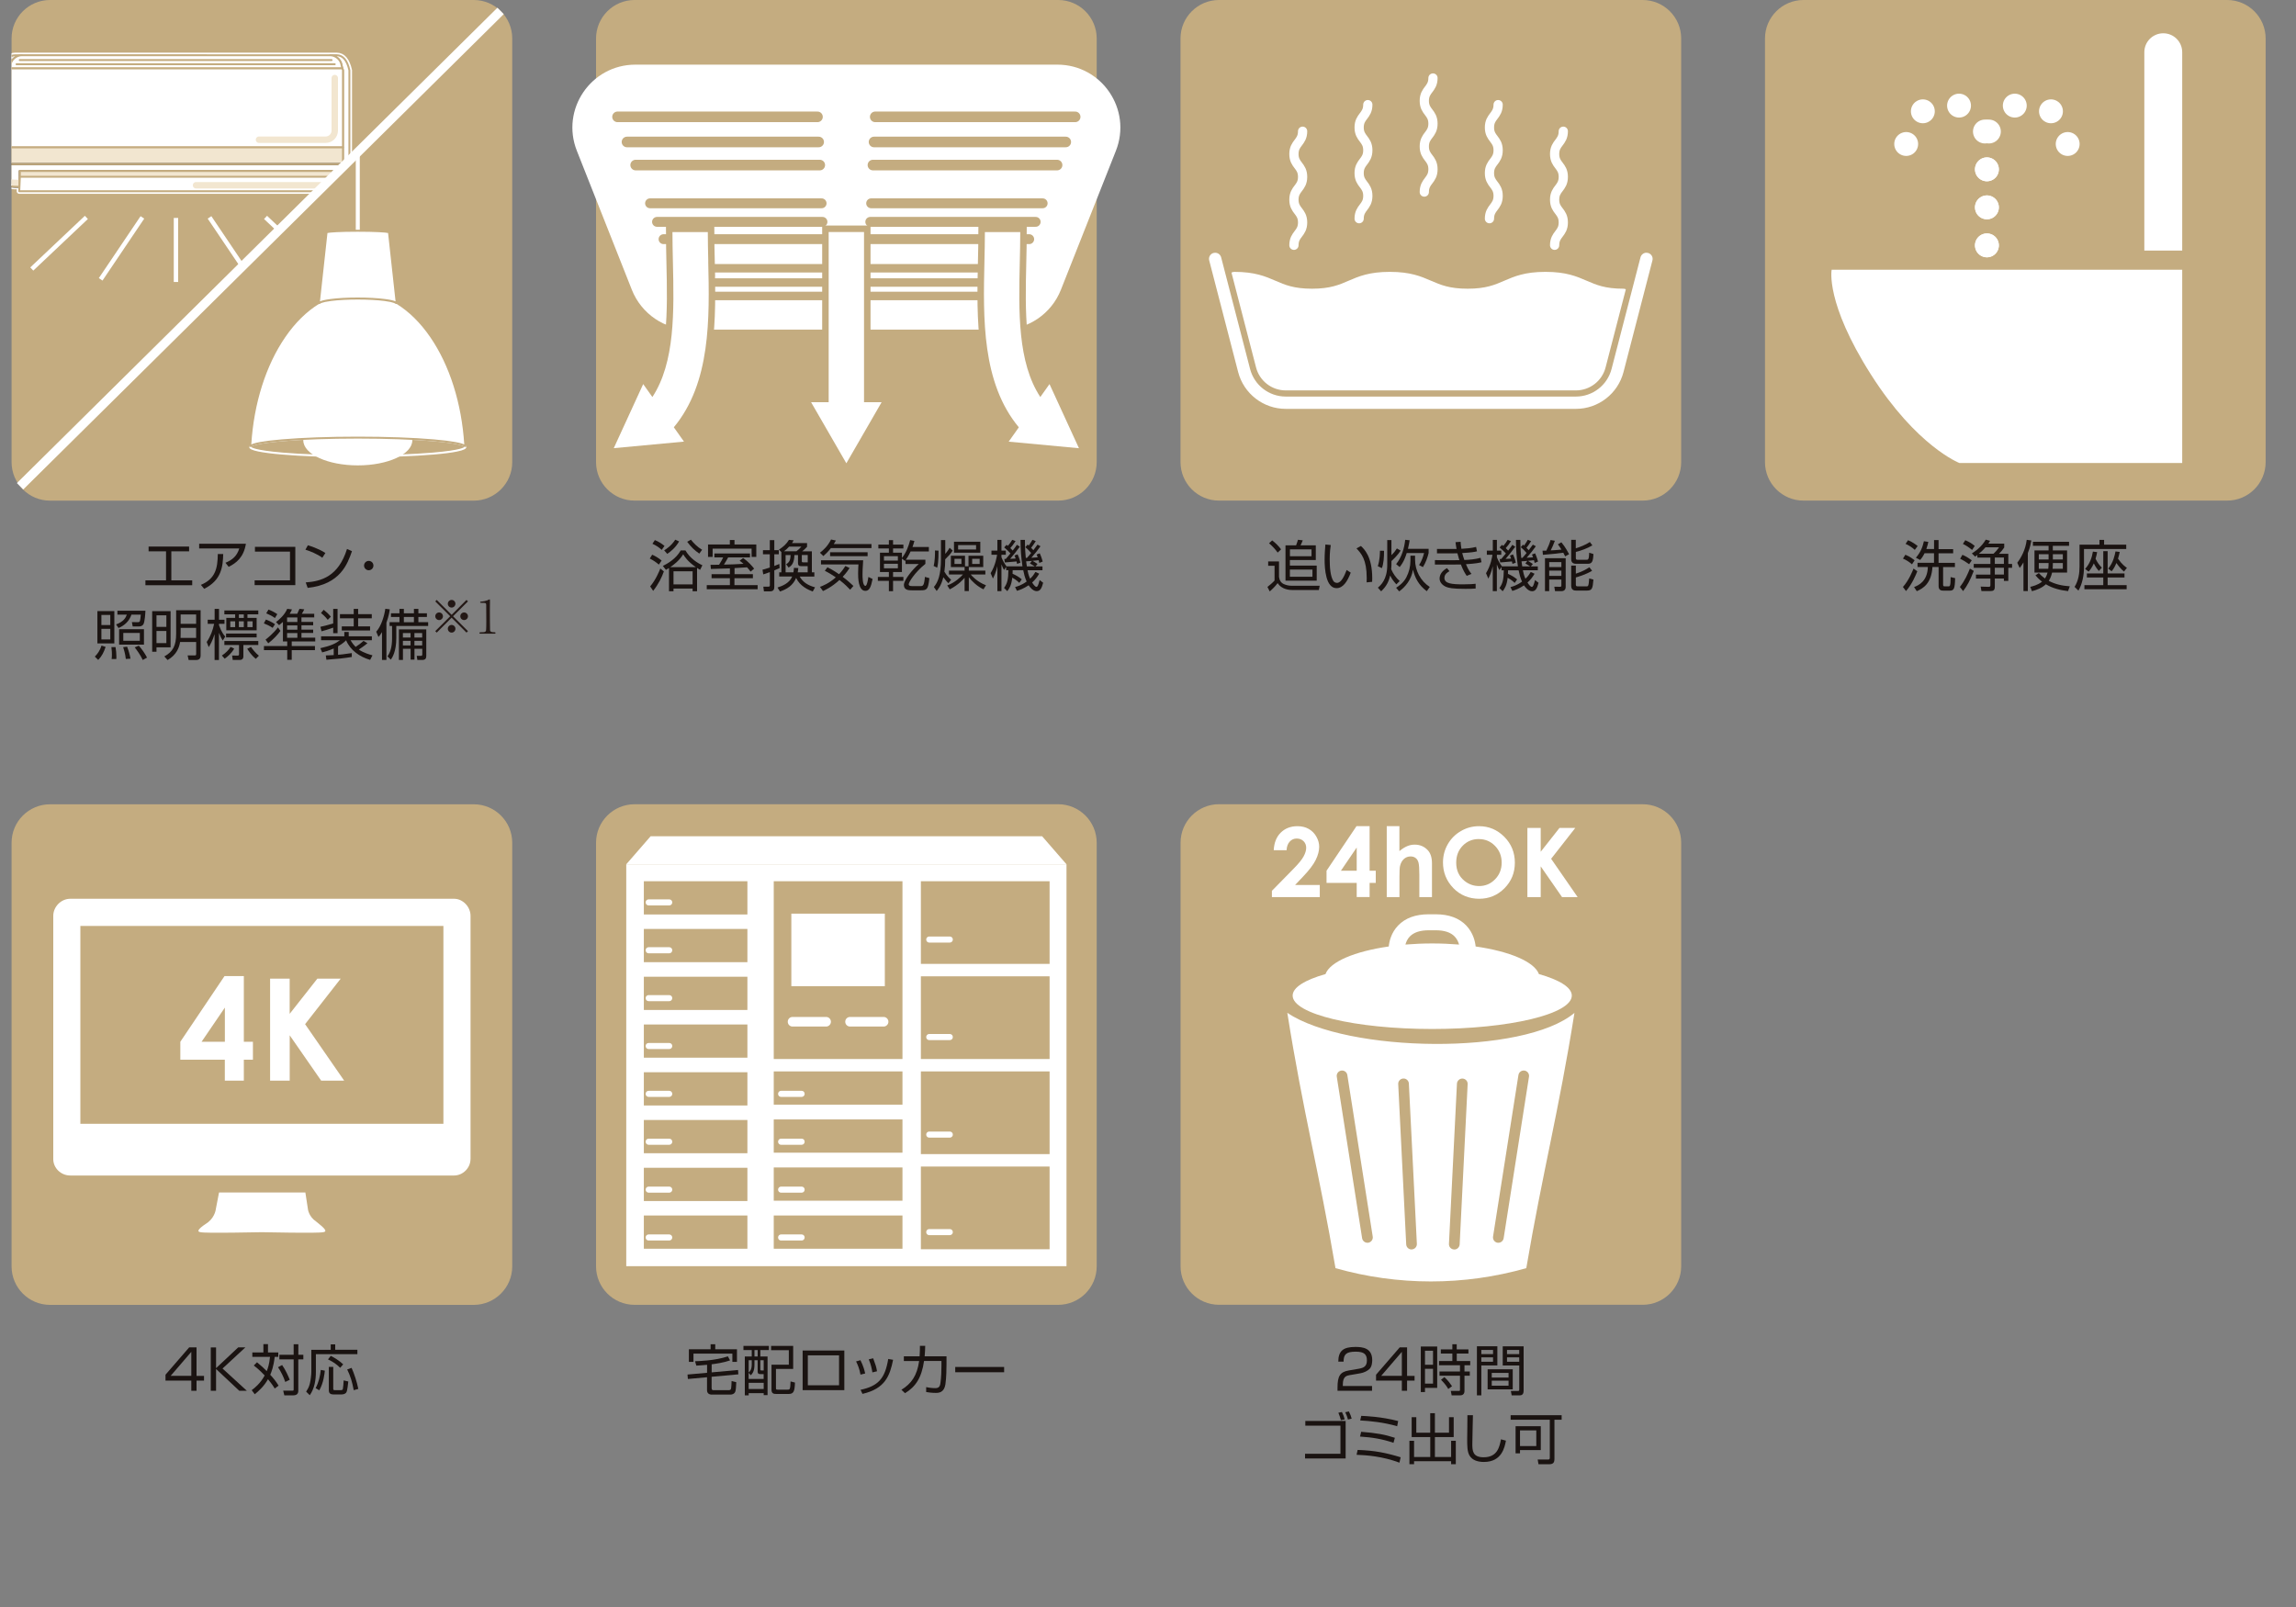 <?xml version="1.0" encoding="UTF-8"?><svg xmlns="http://www.w3.org/2000/svg" xmlns:xlink="http://www.w3.org/1999/xlink" width="500" height="350" viewBox="0 0 500 350"><rect x="0" y="0" width="500" height="350" fill="#808080" stroke="none"/><defs><clipPath id="clippath"><path d="M109.01,2.38C107.5,.91,105.43,0,103.16,0H10.9C6.27,0,2.51,3.76,2.51,8.39V100.65c0,1.99,.69,3.82,1.85,5.26L109.01,2.38Z" style="fill:none;"/></clipPath></defs><g id="_レイアウト"><g><path d="M41.18,119.04v1.04h-3.87v6.32h4.55v1.06h-10.19v-1.06h4.49v-6.32h-3.8v-1.04h8.84Z" style="fill:#1a1311;"/><path d="M53.55,118.43c-.48,2.97-2.09,4.19-3.75,5.03l-.7-.89c1.44-.6,2.48-1.4,3.01-3.12h-8.74v-1.02h10.18Zm-9.8,8.95c3.12-1.3,3.65-3.56,3.68-6.71h1.18c-.07,2.67-.35,5.71-4.15,7.57l-.71-.86Z" style="fill:#1a1311;"/><path d="M64.31,119.09v8.35h-8.86v-1.04h7.7v-6.26h-7.63v-1.04h8.79Z" style="fill:#1a1311;"/><path d="M70.19,121.48c-.98-.77-2.81-1.51-3.68-1.76l.54-.96c.2,.06,2.17,.62,3.81,1.68l-.67,1.04Zm-3.62,5.37c3.38-.24,7.12-1.27,9-7.29l1.08,.48c-.96,2.76-2.52,7.24-9.65,8l-.42-1.19Z" style="fill:#1a1311;"/><path d="M81.32,123.18c0,.58-.47,1.02-1.02,1.02s-1.02-.46-1.02-1.02,.46-1.02,1.02-1.02,1.02,.44,1.02,1.02Z" style="fill:#1a1311;"/><path d="M20.65,143.01c.59-.61,1.12-1.31,1.46-2.4l.89,.28c-.4,1.2-.85,2.06-1.61,2.84l-.74-.72Zm4.25-9.92v7.05h-3.69v-7.05h3.69Zm-.88,.84h-1.94v2.21h1.94v-2.21Zm0,3.03h-1.94v2.31h1.94v-2.31Zm.29,6.57c.04-.29,.06-.49,.06-.96,0-.22,0-.82-.11-1.64h.9c.11,.65,.19,1.44,.19,2.1,0,.22-.01,.36-.02,.5h-1.02Zm1.28-10.52h6.08c-.02,.54-.13,2.47-.46,2.99-.22,.32-.59,.44-.94,.44h-1.37l-.18-.95,1.32,.02c.28,0,.4-.14,.43-.26,.08-.26,.14-.74,.19-1.38h-2.04c-.42,1.32-1.43,2.34-2.81,2.91l-.53-.78c1.64-.61,2.1-1.44,2.34-2.14h-2.05v-.86Zm5.76,7.39h-5.41v-3.36h5.41v3.36Zm-3.95,3.13c-.12-1.19-.47-2.23-.58-2.58l.86-.1c.35,.88,.61,1.83,.74,2.61l-1.03,.06Zm3.05-5.68h-3.6v1.71h3.6v-1.71Zm.64,5.89c-.49-1.08-1.39-2.29-1.75-2.74l.89-.38c.6,.66,1.38,1.77,1.79,2.6l-.92,.52Z" style="fill:#1a1311;"/><path d="M37.15,140.99h-3.07v.96h-.94v-8.84h4.01v7.88Zm-.92-6.97h-2.15v2.51h2.15v-2.51Zm0,3.41h-2.15v2.64h2.15v-2.64Zm2.99,2.41c-.2,1.15-.72,2.76-2.72,3.91l-.71-.78c1.86-1.03,2.57-2.33,2.57-4.94v-5.12h5.33v9.83c0,.67-.3,1.01-1.04,1.01h-1.57l-.22-1h1.5c.24,.01,.36-.01,.36-.34v-2.58h-3.49Zm3.49-3.09h-3.37v1.3c0,.12,0,.49-.02,.89h3.39v-2.18Zm0-2.93h-3.37v2.04h3.37v-2.04Z" style="fill:#1a1311;"/><path d="M48.51,139.51c-.28-.43-.5-.84-.83-1.69v5.92h-.95v-5.64c-.49,1.57-.95,2.32-1.28,2.84l-.44-1.12c.82-1.18,1.33-2.53,1.62-3.95h-1.4v-.9h1.51v-2.36h.95v2.36h1.2v.9h-1.2v.3c.55,1.55,1.1,2.18,1.36,2.47l-.53,.85Zm-.18,3.26c.85-.56,1.56-1.31,1.88-1.88l.79,.37c-.55,.98-1.4,1.74-2.07,2.2l-.6-.68Zm7.92-9.81v.84h-2.36v.78h2v2.7h-6.61v-2.7h1.93v-.78h-2.35v-.84h7.39Zm0,6.66v.86h-3.25v2.43c0,.22,0,.83-.83,.83h-1.49l-.13-.97,1.19,.02c.31,.01,.31-.2,.31-.3v-2.01h-3.19v-.86h7.39Zm-.36-1.63v.83h-6.66v-.83h6.66Zm-4.68-2.67h-1.06v1.26h1.06v-1.26Zm1.88-1.51h-1.07v.78h1.07v-.78Zm0,1.51h-1.07v1.26h1.07v-1.26Zm1.57,5.58c.31,.47,.97,1.32,1.72,1.91l-.67,.68c-1.02-.8-1.68-1.88-1.87-2.19l.83-.4Zm.35-5.58h-1.13v1.26h1.13v-1.26Z" style="fill:#1a1311;"/><path d="M59.38,136.75c-.68-.46-1.35-.76-1.92-.98l.44-.83c.53,.19,1.24,.49,1.99,1.01l-.52,.8Zm5.35-3.07c.14-.26,.38-.79,.49-1.08l1.04,.11c-.16,.35-.34,.68-.53,.97h2.7v.79h-2.78v.98h2.55v.74h-2.55v.94h2.55v.73h-2.55v1.02h3v.82h-5.12v1.01h5.06v.89h-5.06v2.11h-.98v-2.11h-5.07v-.89h5.07v-1.01h-.94v-4.25c-.34,.31-.58,.5-.83,.71l-.67-.68c.66-.5,1.86-1.51,2.44-2.88l1.03,.13c-.11,.25-.18,.46-.5,.95h1.66Zm-3.66,3.72c-.49,.72-1.59,1.91-2.65,2.71l-.59-.8c.49-.38,1.71-1.37,2.7-2.67l.54,.77Zm-1.19-2.79c-.62-.44-1.07-.68-1.9-1.03l.49-.82c.76,.29,1.3,.58,1.92,1l-.52,.85Zm4.88-.13h-2.24v.98h2.24v-.98Zm0,1.73h-2.24v.94h2.24v-.94Zm0,1.67h-2.24v1.02h2.24v-1.02Z" style="fill:#1a1311;"/><path d="M80.6,143.72c-2.28-.67-4.32-2.09-5.23-4.27-.2,.22-.71,.71-1.75,1.31v1.85c.19-.01,1.34-.11,2.99-.37v.85c-1.99,.31-3.06,.42-5.53,.6l-.13-.94c.54-.01,.95-.02,1.72-.07v-1.44c-1.13,.49-1.97,.72-2.51,.85l-.4-.92c2.29-.52,3.26-.97,4.27-1.73h-4.11v-.85h5.06v-.95h.96v.95h5.04v.85h-4.64c.43,.74,.82,1.16,1.1,1.45,.68-.43,1.13-.79,1.73-1.3l.85,.5c-.54,.48-1.63,1.21-1.88,1.38,1.09,.76,2.53,1.14,2.97,1.26l-.5,.98Zm-8.04-11.11h.95v5.3h-.95v-1.21c-.85,.32-2.05,.67-2.54,.8l-.25-.98c.85-.17,2.29-.58,2.79-.74v-3.17Zm-1.18,2.39c-.61-.79-1.21-1.27-1.48-1.49l.59-.7c.67,.53,1.01,.85,1.56,1.5l-.67,.68Zm6.61-2.39v1.15h2.97v.9h-2.97v1.77h2.6v.89h-6.16v-.89h2.6v-1.77h-3v-.9h3v-1.15h.96Z" style="fill:#1a1311;"/><path d="M84.15,143.74h-.96v-6.06c-.37,.61-.53,.78-.77,1.05l-.49-1.15c1.09-1.21,1.75-3.38,1.98-4.99l.97,.12c-.06,.47-.18,1.39-.73,2.91v8.11Zm3.8-11.12v.95h2.19v-.95h.97v.95h1.86v.8h-1.86v1.14h2.13v.82h-6.94v2.61c0,2.97-.86,4.26-1.19,4.73l-.73-.72c.6-.85,1-1.99,1-3.93v-2.69h-.54v-.82h2.15v-1.14h-1.85v-.8h1.85v-.95h.96Zm4.88,10.27c0,.54-.22,.85-.91,.85h-1.03l-.14-.9h.85c.18,.01,.36,.02,.36-.32v-1.21h-1.7v2.36h-.84v-2.36h-1.67v2.43h-.88v-6.66h5.96v5.8Zm-3.42-5.01h-1.67v.97h1.67v-.97Zm0,1.69h-1.67v1.01h1.67v-1.01Zm.73-5.19h-2.19v1.14h2.19v-1.14Zm1.8,3.5h-1.69v.97h1.69v-.97Zm0,1.69h-1.69v1.01h1.69v-1.01Z" style="fill:#1a1311;"/></g><g><path d="M287.39,127.56l-.18,.94h-5.86c-.66,0-1.3-.13-1.88-.41-.73-.35-1.03-.8-1.24-1.09-.47,.65-1.18,1.35-1.72,1.81l-.5-.98c.4-.3,1.16-.94,1.55-1.39v-3.21h-1.39v-.95h2.36v3.37c.1,.72,.4,1.26,1.02,1.55,.4,.18,1.01,.37,1.63,.37h6.21Zm-9.15-7.21c-.64-.86-1.07-1.32-1.88-2.03l.68-.62c.73,.54,1.52,1.35,1.94,1.95l-.74,.7Zm4.01-1.57c.13-.3,.29-.85,.41-1.22l1.04,.12c-.11,.28-.37,.92-.48,1.1h3.32v3.2h-5.64v1.21h5.84v3.27h-6.8v-7.69h2.3Zm3.36,.88h-4.7v1.49h4.7v-1.49Zm.2,4.39h-4.91v1.57h4.91v-1.57Z" style="fill:#1a1311;"/><path d="M289.8,118.71c-.08,.58-.23,1.57-.23,3.03,0,1.82,.14,3.75,.79,4.79,.12,.2,.42,.42,.8,.42,.9,0,1.57-1.42,2.1-2.81l.89,.58c-.73,1.96-1.7,3.38-3.09,3.38-2.35,0-2.6-4.22-2.6-6.21,0-1.24,.1-2.48,.17-3.3l1.18,.12Zm7.81,8.13c.01-.28,.02-.55,.02-.94,0-4.07-1.18-5.33-2.23-6.46l.96-.53c.71,.66,2.47,2.29,2.47,7.04,0,.32-.01,.54-.02,.77l-1.2,.12Z" style="fill:#1a1311;"/><path d="M300.04,123.31c.47-1.31,.47-3.11,.47-3.37l.89,.02c.01,1.37-.08,2.79-.47,3.78l-.89-.43Zm.01,4.69c.61-.52,2.05-1.76,2.05-4.91v-5.46h.91v3.27c.64-.62,.74-.78,1.19-1.45l.82,.47c-.58,.92-1.5,1.82-2,2.27,.01,.65,0,1.13-.06,1.78,.42,.98,1.04,1.87,1.85,2.58l-.73,.72c-.6-.67-.96-1.14-1.34-1.92-.29,1.14-.67,2.21-1.97,3.44l-.71-.79Zm3.98,.02c.48-.31,1.62-1.07,2.24-2.3,.59-1.15,.88-2.34,.88-3.62v-1.07h1.01v.85c0,2.4,1.19,4.65,3.2,5.96l-.65,.92c-1.8-1.34-2.55-2.89-3.01-4.68-.32,2.22-1.77,3.84-3,4.72l-.67-.79Zm.01-5.16c1.19-1.45,1.79-3.5,1.97-5.29l.97,.1c-.07,.43-.17,1.01-.37,1.86h4.5v.92c-.2,.88-.66,2.17-1.24,3.06l-.84-.44c.52-.76,.92-1.9,1.09-2.62h-3.78c-.2,.65-.62,1.96-1.54,3.05l-.77-.64Z" style="fill:#1a1311;"/><path d="M318.08,118.02c.02,.4,.05,.79,.17,1.51,1.13-.07,2.07-.13,3.2-.41l.19,.96c-.7,.16-1.18,.25-3.21,.37,.07,.29,.24,.91,.46,1.51,1.19-.04,2.39-.16,3.54-.47l.2,.96c-.42,.11-1.18,.3-3.39,.43,.55,1.33,.97,1.82,1.21,2.11l-1.04,.43c-.29-.42-.73-1.07-1.28-2.48-.58,.02-1.27,.02-1.86,.02h-3.79v-.97l3.83,.02c.86,0,.89,0,1.5-.01-.01-.04-.19-.58-.43-1.5-.19,0-1.03,.02-1.2,.02h-3.25v-.96h3.2c.3,.01,.49,.01,1.06,0-.13-.68-.17-1.06-.22-1.48l1.13-.08Zm-2.43,6.39c-.34,.18-1.1,.61-1.1,1.44,0,1.26,1.56,1.42,4.13,1.42,1.51,0,2.17-.07,2.67-.13v1.04c-.59,.05-1.08,.07-2.24,.07-2.91,0-3.6-.22-4.1-.4-.79-.29-1.51-.98-1.51-1.83,0-.97,.65-1.76,1.61-2.28l.55,.67Z" style="fill:#1a1311;"/><path d="M331.67,118.62c.14,.12,.18,.16,.24,.2,.52-.74,.66-1.01,.79-1.25l.73,.29c-.35,.6-.83,1.22-1.01,1.45,.13,.13,.36,.36,.49,.52,.68-.89,.74-.97,.9-1.21l.65,.35c-.59,.83-1.1,1.49-2,2.51,.95-.06,1.01-.06,1.39-.1-.08-.26-.14-.41-.23-.61l.68-.26c.36,.77,.58,1.58,.64,1.79l-.74,.31c-.06-.31-.1-.43-.14-.6-.26,.04-1.25,.13-1.34,.14,.07,.04,.71,.4,1.09,.68l-.43,.53h1.51v.84h-3.25c.19,1.07,.44,1.58,.55,1.85,.67-.62,.88-1.02,1.16-1.47l.83,.38c-.38,.64-.82,1.28-1.54,1.92,.41,.66,.76,.95,.94,.95,.24,0,.41-.32,.7-1.49l.77,.59c-.32,1.24-.65,1.84-1.42,1.84-.85,0-1.55-.98-1.74-1.28-1.15,.77-2.05,1.06-2.55,1.21l-.41-.83c.49-.13,1.37-.36,2.52-1.19-.4-.91-.58-1.67-.74-2.47h-2.3c0,.28-.01,.32-.02,.77,.85,.37,1.39,.72,2,1.21l-.53,.77c-.65-.65-1.4-1.05-1.54-1.13-.17,1.62-.62,2.34-1.08,2.94l-.71-.7c.73-1,.92-1.87,.95-3.86h-.49v-.72l-.46,.67c-.17-.3-.36-.65-.56-1.24v5.83h-.89v-5.45c-.29,1.39-.77,2.31-.97,2.72l-.5-1.18c1.04-1.66,1.34-3.6,1.4-4.01h-1.22v-.91h1.3v-2.33h.89v2.33h.95v.91h-.95v.54c.38,.97,.77,1.52,1.1,1.97h-.01s3.49,.01,3.49,.01c-.31-1.96-.42-3.78-.43-5.76h.96c-.01,1.85,.14,3.48,.19,3.92h.25c.3-.31,.73-.85,.91-1.07-.14-.18-.61-.72-1.26-1.26l.5-.58Zm-2.19,2.11c.41,.88,.55,1.5,.62,1.82l-.73,.26c-.05-.24-.07-.35-.12-.53-.42,.05-2.45,.2-2.55,.22l-.11-.75c.2,0,.26,0,.34-.01,.16-.17,.43-.48,1.01-1.2-.16-.17-.7-.75-1.37-1.31l.52-.56c.14,.11,.18,.13,.29,.22,.48-.56,.65-.83,.94-1.31l.73,.28c-.46,.72-.78,1.12-1.14,1.51,.19,.19,.37,.37,.52,.55,.6-.76,.73-.98,.91-1.26l.64,.41c-.6,.84-1.63,2.12-2.11,2.65,.42-.01,.72-.02,1.2-.06-.11-.35-.17-.48-.25-.66l.68-.26Zm3.12,1.43c-.44,.04-.82,.06-1.26,.1,.04,.3,.11,.78,.16,1.1h1.72c-.14-.1-.64-.42-1.04-.64l.43-.56Z" style="fill:#1a1311;"/><path d="M338.61,117.77c-.38,1-.55,1.37-.91,2.1,.38-.01,1.5-.08,2.33-.17-.37-.62-.55-.86-.77-1.15l.76-.44c.88,1.03,1.52,2.29,1.68,2.59l-.85,.48c-.13-.29-.23-.49-.41-.8-.89,.14-3.17,.37-4.44,.46l-.08-.9c.12,0,.7-.01,.82-.01,.38-.79,.72-1.56,.92-2.32l.96,.17Zm2.35,3.8v6.26c0,.79-.6,.92-.9,.92h-1.42l-.16-.97,1.26,.02c.22,0,.28-.1,.28-.25v-1.33h-2.65v2.53h-.92v-7.18h4.51Zm-.94,.86h-2.65v1.08h2.65v-1.08Zm0,1.85h-2.65v1.15h2.65v-1.15Zm3.15-4.86c.8-.24,2.18-.77,3.05-1.37l.55,.73c-1.09,.66-2.49,1.16-3.6,1.43v1.35c0,.25,.11,.36,.37,.36h1.94c.36,0,.56-.01,.6-1.54l.92,.29c-.07,1.57-.28,2.12-1.21,2.12h-2.57c-.2,0-1.06,0-1.06-.96v-4.25h1v1.82Zm0,3.77v1.75c1.28-.41,2.06-.82,2.95-1.39l.59,.76c-1.36,.85-3.31,1.39-3.54,1.45v1.52c0,.32,.08,.43,.43,.43h1.88c.38,0,.49-.05,.6-1.73l.92,.25c-.16,1.88-.25,2.39-1.39,2.39h-2.39c-.26,0-1.06,0-1.06-1.02v-4.41h1Z" style="fill:#1a1311;"/></g><g><path d="M111.55,100.65c0,4.63-3.76,8.39-8.39,8.39H10.9c-4.63,0-8.38-3.75-8.38-8.39V8.39C2.51,3.76,6.27,0,10.9,0H103.16c4.63,0,8.39,3.75,8.39,8.38V100.65Z" style="fill:#c4ac80;"/><g><rect x="77.48" y="33.21" width=".87" height="17.05" style="fill:#fff;"/><path d="M77.91,95.3c-12.94,0-23.44,.91-23.44,2.04s10.5,2.04,23.44,2.04,23.45-.91,23.45-2.04-10.5-2.04-23.45-2.04" style="fill:#c4ac80;"/><path d="M77.91,99.59c-6.27,0-12.16-.21-16.59-.6-2.16-.18-3.86-.41-5.05-.65-1.41-.29-2.01-.59-2.01-1.01s.6-.71,2.01-1.01c1.19-.24,2.89-.46,5.05-.65,4.43-.38,10.33-.59,16.59-.59s12.16,.21,16.59,.59c2.16,.19,3.87,.41,5.05,.65,1.42,.29,2.02,.59,2.02,1.01s-.6,.72-2.02,1.01c-1.18,.25-2.89,.47-5.05,.65-4.43,.39-10.32,.6-16.59,.6m-23.22-2.26c.06,.09,.67,.72,6.92,1.25,4.39,.37,10.18,.57,16.3,.57s11.91-.2,16.3-.57c6.25-.53,6.87-1.16,6.92-1.25-.06-.08-.67-.71-6.92-1.24-4.39-.37-10.18-.57-16.3-.57s-11.91,.2-16.3,.57c-6.26,.53-6.87,1.16-6.92,1.24" style="fill:#fff;"/><path d="M89.79,95.91c0,3.01-5.32,5.45-11.87,5.45s-11.87-2.44-11.87-5.45,5.32-5.45,11.87-5.45,11.87,2.44,11.87,5.45" style="fill:#fff;"/><path d="M77.91,95.3c12.95,0,23.45,.91,23.45,2.04-.51-9.49-3.29-17.95-7.49-24.05-4.19-6.1-9.8-9.82-15.96-9.82s-11.77,3.72-15.96,9.82c-4.19,6.1-6.97,14.57-7.48,24.05,0-1.12,10.5-2.04,23.44-2.04" style="fill:#fff;"/><path d="M101.14,97.35h0c-.03-.06-.48-.71-6.93-1.26-4.39-.37-10.18-.57-16.3-.57s-11.91,.2-16.3,.57c-6.44,.54-6.9,1.2-6.93,1.25h0s-.44,0-.44,0c0,0,0-.02,0-.04,.5-9.24,3.17-17.82,7.52-24.14,4.4-6.4,10.13-9.92,16.14-9.92s11.74,3.52,16.14,9.92c4.35,6.32,7.02,14.9,7.52,24.14v.04h-.43Zm-23.23-2.25c6.23,0,12.09,.21,16.52,.59,4.29,.37,5.99,.79,6.67,1.12-.56-8.96-3.19-17.25-7.41-23.39-4.32-6.28-9.92-9.73-15.78-9.73s-11.47,3.46-15.78,9.73c-4.22,6.13-6.85,14.42-7.41,23.39,.68-.34,2.38-.76,6.67-1.12,4.42-.38,10.29-.59,16.52-.59" style="fill:#c4ac80;"/><path d="M84.72,50.62c0-.2-3.05-.36-6.81-.36s-6.81,.16-6.81,.36l-1.7,15.57c0-.64,3.81-1.17,8.51-1.17s8.51,.53,8.51,1.17l-1.7-15.57Z" style="fill:#fff;"/><path d="M86.2,66.21h0c-.03-.05-.33-.38-2.49-.66-1.57-.2-3.63-.31-5.8-.31s-4.22,.11-5.8,.31c-2.16,.28-2.46,.61-2.49,.65h0s-.43-.01-.43-.01c0-.02,0-.05,0-.07l1.7-15.51c.01-.23,.3-.29,.73-.34,.35-.04,.85-.08,1.48-.12,1.29-.07,3-.11,4.82-.11s3.54,.04,4.83,.11c.63,.03,1.13,.07,1.47,.12,.43,.05,.72,.1,.73,.34l1.7,15.51s0,.05,0,.07l-.44,.02Zm-8.29-1.41c2.24,0,4.35,.12,5.96,.33,1.22,.16,1.9,.34,2.27,.51l-1.63-14.89c-.47-.12-2.72-.28-6.6-.28s-6.14,.16-6.6,.28l-1.63,14.89c.38-.17,1.05-.35,2.27-.51,1.6-.22,3.72-.33,5.96-.33" style="fill:#c4ac80;"/></g><g style="clip-path:url(#clippath);"><g><path d="M73.32,12.02H3.33c-1.34,0-2.28,1.09-2.77,3.27v20.47l.18,2.97c.38,1.81,1.56,1.94,2.8,1.94h.7l-.04,.98H72.59l-.08-.98h.6c1.24,0,2.43-.13,2.8-1.94l.19-2.97V15.3c-.49-2.18-1.43-3.27-2.77-3.27Z" style="fill:none; stroke:#fff; stroke-linecap:round; stroke-linejoin:round; stroke-width:1.12px;"/><path d="M76.09,15.3c-.49-2.18-1.43-3.27-2.77-3.27h-1.4c1.09,0,2.18,.87,2.41,1.93l.21,.94,.03,.12c.07,.07,.12,.17,.12,.28v20.47h1.4V15.3Z" style="fill:#fff;"/><path d="M76.09,15.3c-.49-2.18-1.43-3.27-2.77-3.27h-1.4c1.09,0,2.18,.87,2.41,1.93l.21,.94,.03,.12c.07,.07,.12,.17,.12,.28v20.47h1.4V15.3Z" style="fill:none; stroke:#c4ac80; stroke-linecap:round; stroke-linejoin:round; stroke-width:.42px;"/><path d="M.56,15.3v20.47H1.96V15.3c0-.11,.04-.21,.12-.28l.03-.12,.21-.94c.24-1.06,1.32-1.93,2.41-1.93h-1.4c-1.34,0-2.28,1.09-2.77,3.27" style="fill:#f0f0f0;"/><path d="M.56,15.3v20.47H1.96V15.3c0-.11,.04-.21,.12-.28l.03-.12,.21-.94c.24-1.06,1.32-1.93,2.41-1.93h-1.4c-1.34,0-2.28,1.09-2.77,3.27Z" style="fill:none; stroke:#c4ac80; stroke-linecap:round; stroke-linejoin:round; stroke-width:.42px;"/><path d="M4.33,37.24v3.34c.2,.06,.4,.09,.61,.09H71.7c.2,0,.4-.03,.61-.09v-3.34H4.33Z" style="fill:none; stroke:#1a1311; stroke-linecap:round; stroke-linejoin:round; stroke-width:.42px;"/><path d="M2.31,13.96l-.21,.94H74.54l-.21-.94c-.23-1.06-1.32-1.93-2.41-1.93H4.72c-1.09,0-2.18,.87-2.41,1.93" style="fill:#fff;"/><path d="M2.31,13.96l-.21,.94H74.54l-.21-.94c-.23-1.06-1.32-1.93-2.41-1.93H4.72c-1.09,0-2.18,.87-2.41,1.93Z" style="fill:none; stroke:#c4ac80; stroke-linecap:round; stroke-linejoin:round; stroke-width:.42px;"/><path d="M74.57,15.01l-.03-.11H2.1l-.03,.11c-.07,.07-.11,.17-.11,.28v16.81H74.69V15.3c0-.11-.05-.21-.12-.28" style="fill:#fff;"/><path d="M74.57,15.01l-.03-.11H2.1l-.03,.11c-.07,.07-.11,.17-.11,.28v16.81H74.69V15.3c0-.11-.05-.21-.12-.28Z" style="fill:none; stroke:#c4ac80; stroke-linecap:round; stroke-linejoin:round; stroke-width:.42px;"/><polygon points="1.96 35.76 1.96 35.76 74.69 35.76 74.69 32.1 1.96 32.1 1.96 35.76" style="fill:#f2e6d0;"/><polygon points="1.96 35.76 1.96 35.76 74.69 35.76 74.69 32.1 1.96 32.1 1.96 35.76" style="fill:none; stroke:#c4ac80; stroke-linecap:round; stroke-linejoin:round; stroke-width:.42px;"/><path d="M74.69,35.76H.56l.18,2.97c.38,1.81,1.56,1.94,2.8,1.94h.79v-3.44H72.31v3.44h.79c1.24,0,2.43-.13,2.8-1.94l.19-2.97h-1.4Z" style="fill:#fff;"/><path d="M74.69,35.76H.56l.18,2.97c.38,1.81,1.56,1.94,2.8,1.94h.79v-3.44H72.31v3.44h.79c1.24,0,2.43-.13,2.8-1.94l.19-2.97h-1.4Z" style="fill:none; stroke:#1a1311; stroke-linecap:round; stroke-linejoin:round; stroke-width:.42px;"/><path d="M75.9,37.19c-.37,1.82-1.55,1.94-2.8,1.94h-.79v1.54h.79c1.24,0,2.43-.13,2.8-1.94l.19-2.97h-.1l-.09,1.43Z" style="fill:#cecfcf;"/><path d="M.74,37.19l-.09-1.43h-.1l.18,2.97c.37,1.81,1.56,1.94,2.8,1.94h.79v-1.54h-.79c-1.24,0-2.42-.13-2.8-1.94" style="fill:#f2e6d0;"/><path d="M74.69,35.76H.56l.18,2.97c.38,1.81,1.56,1.94,2.8,1.94h.79v-3.44H72.31v3.44h.79c1.24,0,2.43-.13,2.8-1.94l.19-2.97h-1.4Z" style="fill:none; stroke:#c4ac80; stroke-linecap:round; stroke-linejoin:round; stroke-width:.42px;"/><rect x="4.33" y="37.24" width="67.98" height="3.44" style="fill:#f2e6d0;"/><rect x="4.33" y="37.24" width="67.98" height="3.44" style="fill:none; stroke:#c4ac80; stroke-linecap:round; stroke-linejoin:round; stroke-width:.42px;"/><polygon points="4.33 38.5 4.19 41.65 72.59 41.65 72.31 38.5 4.33 38.5" style="fill:#fff;"/><polygon points="4.33 38.5 4.19 41.65 72.59 41.65 72.31 38.5 4.33 38.5" style="fill:none; stroke:#c4ac80; stroke-linecap:round; stroke-linejoin:round; stroke-width:.42px;"/><line x1="38.32" y1="47.46" x2="38.32" y2="61.41" style="fill:none; stroke:#fff; stroke-width:.96px;"/><line x1="4.3" y1="13.08" x2="72.21" y2="13.08" style="fill:none; stroke:#c4ac80; stroke-linecap:round; stroke-linejoin:round; stroke-width:.42px;"/><line x1="3.6" y1="13.99" x2="72.9" y2="13.99" style="fill:none; stroke:#c4ac80; stroke-linecap:round; stroke-linejoin:round; stroke-width:.42px;"/><path d="M56.4,30.43h14.52c1.09,0,1.98-.89,1.98-1.98v-11.45" style="fill:none; stroke:#f2e6d0; stroke-linecap:round; stroke-linejoin:round; stroke-width:1.4px;"/><line x1="42.69" y1="40.35" x2="70.66" y2="40.35" style="fill:none; stroke:#f2e6d0; stroke-linecap:round; stroke-linejoin:round; stroke-width:1.4px;"/><line x1="18.81" y1="47.35" x2="6.92" y2="58.59" style="fill:none; stroke:#fff; stroke-width:.96px;"/><line x1="31.01" y1="47.35" x2="21.92" y2="60.84" style="fill:none; stroke:#fff; stroke-width:.96px;"/><line x1="45.63" y1="47.35" x2="54.72" y2="60.84" style="fill:none; stroke:#fff; stroke-width:.96px;"/><line x1="57.83" y1="47.35" x2="69.72" y2="58.59" style="fill:none; stroke:#fff; stroke-width:.96px;"/></g></g><line x1="4.37" y1="105.91" x2="109.01" y2="2.38" style="fill:none; stroke:#fff; stroke-miterlimit:10; stroke-width:1.96px;"/></g><g><path d="M95.11,137.78l-.32-.32,3.25-3.24-3.25-3.24,.32-.32,3.24,3.25,3.24-3.25,.32,.32-3.25,3.24,3.25,3.24-.32,.32-3.24-3.25-3.24,3.25Zm1.35-3.56c0,.45-.37,.83-.83,.83s-.84-.37-.84-.83,.38-.83,.84-.83,.83,.38,.83,.83Zm2.72-2.72c0,.44-.36,.83-.83,.83s-.83-.38-.83-.83,.38-.84,.83-.84,.83,.38,.83,.84Zm0,5.44c0,.45-.36,.84-.83,.84s-.83-.38-.83-.84,.38-.83,.83-.83,.83,.38,.83,.83Zm2.73-2.72c0,.45-.37,.83-.84,.83s-.83-.37-.83-.83,.38-.83,.83-.83,.84,.38,.84,.83Z" style="fill:#231815;"/><path d="M104.63,138.02c-.22,0-.23-.13-.23-.16,0-.16,.15-.16,.51-.16,.54,0,.8-.03,.92-.31,.07-.17,.07-1.93,.07-2.28,0-.48-.02-2.81-.02-3.34,0-.47-.14-.47-.98-.47-.24,0-.34,0-.34-.13s.1-.14,.41-.16c.24-.01,.74-.11,1.13-.25,.07-.02,.41-.22,.49-.22,.11,0,.11,.03,.11,.48,0,.27-.02,1.56-.02,1.86,0,.46,.01,4.3,.04,4.41,.07,.29,.21,.41,.95,.41,.09,0,.24,0,.24,.18,0,.14-.16,.14-.25,.14h-3.03Z" style="fill:#231815;"/></g><g><path d="M366.11,100.64c0,4.63-3.76,8.39-8.39,8.39h-92.26c-4.63,0-8.38-3.75-8.38-8.39V8.38c0-4.63,3.76-8.38,8.38-8.38h92.26c4.63,0,8.39,3.75,8.39,8.38V100.64Z" style="fill:#c4ac80;"/><g><g><path d="M354.81,64.18c0-.72-.58-1.3-1.3-1.3-3.97,0-5.91-.84-7.96-1.73-2.2-.95-4.48-1.94-8.99-1.94s-6.78,.99-8.99,1.94c-2.05,.89-3.99,1.73-7.96,1.73s-5.9-.84-7.96-1.73c-2.2-.95-4.48-1.94-8.99-1.94s-6.78,.99-8.99,1.94c-2.05,.89-3.99,1.73-7.95,1.73s-5.9-.84-7.95-1.73c-2.2-.95-4.48-1.94-8.98-1.94-.25,0-.49,.08-.69,.2-.51,.19-.81,.72-.67,1.26l5.05,19.44c.98,3.79,4.4,6.43,8.31,6.43h61.57c3.91,0,7.33-2.64,8.31-6.43l3.99-15.36c.09-.17,.14-.37,.14-.58Z" style="fill:#fff;"/><g><path d="M280,89.73c-5.19,0-9.72-3.51-11.02-8.53l-6.3-24.31c-.28-1.07,.37-2.17,1.44-2.45,.17-.04,.34-.06,.5-.06,.92,0,1.72,.62,1.95,1.51l6.3,24.31c.84,3.25,3.77,5.51,7.12,5.51h63.18c3.35,0,6.28-2.27,7.12-5.51l6.3-24.31c.23-.89,1.03-1.51,1.94-1.51,.17,0,.34,.02,.51,.07,1.07,.28,1.72,1.38,1.44,2.45l-6.3,24.31c-1.3,5.02-5.83,8.53-11.02,8.53h-63.18Z" style="fill:#fff;"/><path d="M358.55,55.05c.11,0,.23,.01,.34,.04,.72,.19,1.15,.92,.96,1.63l-6.3,24.31c-1.22,4.72-5.49,8.02-10.37,8.02h-63.18c-4.88,0-9.14-3.3-10.37-8.02l-6.3-24.31c-.19-.72,.24-1.45,.96-1.63,.11-.03,.23-.04,.34-.04,.6,0,1.14,.4,1.3,1l6.3,24.31c.92,3.54,4.11,6.01,7.77,6.01h63.18c3.66,0,6.85-2.47,7.77-6.01l6.3-24.31c.16-.6,.7-1.01,1.29-1.01m0-1.34h0c-1.22,0-2.28,.83-2.59,2.01l-6.3,24.31c-.76,2.95-3.43,5.01-6.47,5.01h-63.18c-3.05,0-5.71-2.06-6.47-5.01l-6.3-24.31c-.31-1.18-1.37-2.01-2.6-2.01-.23,0-.45,.03-.67,.09-.69,.18-1.28,.62-1.64,1.24-.36,.62-.46,1.34-.28,2.03l6.3,24.31c1.38,5.32,6.18,9.03,11.67,9.03h63.18c5.49,0,10.29-3.71,11.67-9.03l6.3-24.31c.18-.69,.08-1.42-.28-2.03-.36-.62-.95-1.06-1.64-1.24-.22-.06-.45-.09-.68-.09h0Z" style="fill:#c4ac80;"/></g></g><g><path d="M281.78,53.42c0-2.48,1.89-2.48,1.89-4.97s-1.89-2.48-1.89-4.96,1.89-2.48,1.89-4.97-1.89-2.49-1.89-4.97,1.89-2.49,1.89-4.97" style="fill:none; stroke:#fff; stroke-linecap:round; stroke-linejoin:round; stroke-width:2.01px;"/><path d="M295.98,47.63c0-2.48,1.89-2.48,1.89-4.97s-1.89-2.48-1.89-4.96,1.89-2.48,1.89-4.97-1.89-2.49-1.89-4.97,1.89-2.49,1.89-4.97" style="fill:none; stroke:#fff; stroke-linecap:round; stroke-linejoin:round; stroke-width:2.01px;"/><path d="M310.17,41.83c0-2.48,1.89-2.48,1.89-4.97s-1.89-2.48-1.89-4.96,1.89-2.48,1.89-4.97-1.89-2.49-1.89-4.97,1.89-2.49,1.89-4.97" style="fill:none; stroke:#fff; stroke-linecap:round; stroke-linejoin:round; stroke-width:2.01px;"/><path d="M324.36,47.63c0-2.48,1.89-2.48,1.89-4.97s-1.89-2.48-1.89-4.96,1.89-2.48,1.89-4.97-1.89-2.49-1.89-4.97,1.89-2.49,1.89-4.97" style="fill:none; stroke:#fff; stroke-linecap:round; stroke-linejoin:round; stroke-width:2.01px;"/><path d="M338.55,53.42c0-2.48,1.89-2.48,1.89-4.97s-1.89-2.48-1.89-4.96,1.89-2.48,1.89-4.97-1.89-2.49-1.89-4.97,1.89-2.49,1.89-4.97" style="fill:none; stroke:#fff; stroke-linecap:round; stroke-linejoin:round; stroke-width:2.01px;"/></g></g></g><g><path d="M143.48,122.97c-.68-.58-1.15-.9-1.98-1.32l.53-.84c.74,.34,1.31,.67,2.05,1.27l-.6,.89Zm-1.89,4.75c1.25-1.49,1.98-3.32,2.21-3.9l.77,.64c-.47,1.31-1.15,2.72-2.33,4.23l-.65-.97Zm2.51-7.96c-.58-.53-1.1-.9-2.02-1.33l.53-.8c.78,.31,1.52,.78,2.1,1.27l-.61,.86Zm.25,3.5c1.08-.54,2.88-1.57,3.89-3.38h1.03c1,1.73,2.59,2.73,3.69,3.23l-.5,1c-.25-.14-.36-.22-.66-.41v5.08h-.97v-.59h-4.16v.59h-.98v-5.07c-.19,.12-.35,.22-.67,.4l-.66-.84Zm.28-3.39c.52-.32,1.58-1.02,2.42-2.33l.84,.38c-.82,1.42-1.85,2.21-2.58,2.71l-.68-.77Zm6.91,3.65c-1.8-1.22-2.49-2.35-2.76-2.8-.84,1.37-2.06,2.29-2.81,2.8h5.56Zm-.71,.91h-4.16v2.85h4.16v-2.85Zm-.36-6.88c.54,.7,1.37,1.56,2.43,2.19l-.61,.83c-1.06-.73-1.76-1.4-2.64-2.57l.82-.46Z" style="fill:#1a1311;"/><path d="M159.94,125.05h4.02v.88h-4.02v1.51h5.05v.9h-11.08v-.9h5.04v-1.51h-3.99v-.88h3.99v-1.26c-.66,.01-3.55,.12-4.14,.13l-.08-.9c.13,.01,1.62-.02,1.86-.02,.6-.95,.73-1.25,.89-1.6h-1.91v-.85h7.76v.85h-4.76c-.43,.78-.48,.86-.92,1.57,1.83-.04,2.24-.05,4.26-.17-.36-.32-.6-.5-.84-.68l.76-.59c1.15,.8,1.99,1.79,2.4,2.32l-.78,.65c-.19-.26-.31-.43-.76-.94-.36,.02-2.63,.16-2.73,.17v1.32Zm.01-7.44v.97h4.75v2.71h-1.02v-1.8h-8.49v1.8h-1v-2.71h4.75v-.97h1.01Z" style="fill:#1a1311;"/><path d="M169.78,123.73c-.33,.16-.65,.3-1.16,.5v3.59c0,.56-.16,.98-.98,.98h-1.28l-.13-1.03h1.06c.32,.01,.36-.1,.36-.32v-2.84c-.71,.26-1.06,.37-1.44,.49l-.16-1.02c.36-.08,.56-.14,1.59-.47v-2.89h-1.49v-.89h1.49v-2.19h.98v2.19h.98v.89h-.98v2.55c.48-.18,.82-.32,1.1-.44l.06,.9Zm-.46,4.23c.95-.3,2.6-.92,3.2-2.4h-2.83v-.91h.47v-4.41l-.53-.53c1.03-.68,1.62-1.23,2.18-2.13l1.03,.1c-.11,.21-.18,.32-.36,.6h3.27v.82c-.36,.41-.86,.83-1.06,.98h2.11v4.58h.54v.91h-3.2c.7,1.2,1.7,1.89,3.35,2.35l-.5,.91c-.94-.35-2.77-1.14-3.62-2.96-.68,1.66-2.03,2.46-3.51,2.96l-.54-.86Zm2.52-8.9c-.46,.49-.61,.64-1.12,1.01h2.71c.41-.31,.74-.61,1.08-1.01h-2.67Zm2.01,4.64c-.04,.34-.06,.6-.13,.95h2.17v-1.34h-1.4c-.49,0-.71-.17-.71-.67v-1.75h-.78c-.06,1.68-.52,2.27-1.27,2.72l-.53-.71c.73-.48,.92-.91,.97-2.01h-1.09v3.77h1.7c.07-.35,.1-.63,.11-.98l.96,.04Zm2.04-2.82h-1.28v1.36c0,.2,.11,.24,.35,.24h.94v-1.6Z" style="fill:#1a1311;"/><path d="M189.78,118.48v.9h-8.84c-.6,.78-1.18,1.32-1.64,1.73l-.74-.73c.78-.6,1.71-1.44,2.42-2.88l1.05,.23c-.17,.3-.28,.48-.46,.76h8.2Zm-9.58,5.08c.43,.21,1.15,.56,2.52,1.5,.74-.78,1.13-1.39,1.38-1.79l.91,.44c-.23,.35-.64,1.01-1.5,1.92,1.15,.86,1.86,1.54,2.34,1.99l-.71,.82c-.41-.43-1.13-1.2-2.33-2.12-1.69,1.55-3.11,2.19-3.59,2.41l-.66-.91c.55-.2,1.94-.73,3.45-2.07-1.01-.71-1.82-1.14-2.39-1.44l.56-.74Zm7.77-1.52c-.12,1.59-.14,2.66-.14,3.03,0,.59,0,2.53,.64,2.53,.35,0,.58-1.54,.64-1.94l.91,.44c-.34,1.73-.68,2.59-1.58,2.59-1.57,0-1.57-3.03-1.57-3.77,0-1.2,.06-1.71,.08-1.99h-8.16v-.9h9.19Zm.97-.91h-8.17v-.85h8.17v.85Z" style="fill:#1a1311;"/><path d="M199.13,117.81c-.12,.44-.23,.83-.42,1.33h3.57v.96h-3.98c-.48,1.03-.82,1.51-1.04,1.81h4.26v.9c-2.33,1.86-3.63,4.02-3.63,4.44,0,.37,.42,.4,.76,.4h1.77c.55,0,.82,0,1-2.01l.97,.28c-.28,2.46-.5,2.65-1.92,2.65h-1.84c-.68,0-1.79,0-1.79-1.16,0-1.07,1.81-3.31,3.24-4.57h-2.89v-.82s-.05,.07-.12,.16l-.66-.52v2.93h-1.93v1.06h2.25v.86h-2.25v2.25h-.91v-2.25h-2.4v-.86h2.4v-1.06h-1.94v-4.21h1.94v-.92h-2.29v-.84h2.29v-.98h.91v.98h2.25v.84h-2.25v.92h1.93v1.14c.91-1.12,1.43-2.49,1.8-3.89l.92,.19Zm-3.6,3.33h-3.03v.95h3.03v-.95Zm0,1.65h-3.03v.98h3.03v-.98Z" style="fill:#1a1311;"/><path d="M203.32,123.25c.29-1.02,.31-2.86,.29-3.36l.77,.04c0,.18,.04,2.47-.29,3.71l-.77-.38Zm4.15-3.34c-.46,.72-.82,1.1-1.63,1.9,0,.96-.05,1.77-.18,2.7,.54,.95,1.22,1.54,1.47,1.76l-.6,.76c-.22-.22-.53-.54-1.1-1.31-.47,1.87-1.2,2.69-1.46,2.99l-.6-.86c.87-1.03,1.54-2.61,1.54-6.09v-4.14h.94v3.01c.11-.12,.55-.64,.95-1.33l.68,.62Zm3.44,3.43v-2.3h3.21v2.47h-3.14v.77h3.6v.84h-3.19c.22,.26,1.33,1.58,3.33,2.35l-.55,.88c-1.39-.65-2.59-1.83-3.19-2.64v3.02h-.92v-2.9c-.2,.25-1.24,1.5-3.23,2.53l-.55-.85c1.68-.62,2.96-1.85,3.42-2.39h-3.05v-.84h3.41v-.77h-2.99v-2.47h3.08v2.3h.76Zm2.57-5.35v2.38h-5.73v-2.38h5.73Zm-4.11,3.72h-1.51v1.12h1.51v-1.12Zm3.19-2.99h-3.91v.96h3.91v-.96Zm.78,2.99h-1.63v1.12h1.63v-1.12Z" style="fill:#1a1311;"/><path d="M223.8,118.62c.14,.12,.18,.16,.24,.2,.52-.74,.66-1.01,.79-1.25l.73,.29c-.35,.6-.83,1.22-1.01,1.45,.13,.13,.36,.36,.49,.52,.68-.89,.74-.97,.9-1.21l.65,.35c-.59,.83-1.1,1.49-2,2.51,.95-.06,1.01-.06,1.39-.1-.08-.26-.14-.41-.23-.61l.68-.26c.36,.77,.58,1.58,.64,1.79l-.74,.31c-.06-.31-.1-.43-.14-.6-.26,.04-1.25,.13-1.34,.14,.07,.04,.71,.39,1.09,.68l-.43,.53h1.51v.84h-3.25c.19,1.07,.44,1.58,.55,1.85,.67-.62,.87-1.02,1.16-1.48l.83,.38c-.38,.64-.82,1.28-1.54,1.92,.41,.66,.75,.95,.93,.95,.24,0,.41-.32,.7-1.49l.77,.59c-.32,1.23-.65,1.83-1.42,1.83-.85,0-1.55-.98-1.74-1.28-1.15,.77-2.05,1.06-2.55,1.21l-.41-.83c.49-.13,1.37-.36,2.52-1.19-.4-.91-.58-1.67-.74-2.47h-2.3c0,.28-.01,.32-.02,.77,.85,.37,1.39,.72,2,1.21l-.53,.77c-.65-.65-1.4-1.06-1.54-1.13-.17,1.62-.62,2.34-1.08,2.94l-.71-.7c.73-1,.92-1.87,.95-3.86h-.49v-.72l-.46,.67c-.17-.3-.36-.65-.56-1.23v5.83h-.89v-5.45c-.29,1.39-.77,2.31-.97,2.72l-.5-1.18c1.04-1.65,1.34-3.6,1.4-4h-1.22v-.91h1.29v-2.33h.89v2.33h.95v.91h-.95v.54c.38,.97,.77,1.52,1.1,1.97h-.01s3.49,.01,3.49,.01c-.31-1.96-.42-3.78-.43-5.76h.96c-.01,1.85,.14,3.48,.19,3.92h.25c.3-.31,.73-.85,.91-1.07-.14-.18-.61-.72-1.26-1.26l.5-.58Zm-2.2,2.11c.41,.88,.55,1.5,.62,1.82l-.73,.26c-.05-.24-.07-.35-.12-.53-.42,.05-2.45,.2-2.55,.22l-.11-.76c.2,0,.26,0,.33-.01,.16-.17,.43-.48,1.01-1.2-.16-.17-.7-.76-1.37-1.31l.52-.56c.14,.11,.18,.13,.29,.22,.48-.56,.65-.83,.94-1.31l.73,.28c-.46,.72-.78,1.12-1.14,1.51,.19,.19,.37,.37,.52,.55,.6-.75,.73-.98,.91-1.26l.64,.41c-.6,.84-1.63,2.12-2.11,2.65,.42-.01,.72-.02,1.2-.06-.11-.35-.17-.48-.25-.66l.68-.26Zm3.12,1.43c-.44,.04-.82,.06-1.26,.1,.04,.3,.11,.78,.16,1.1h1.71c-.14-.1-.64-.42-1.04-.64l.43-.56Z" style="fill:#1a1311;"/></g><g><path d="M414.4,127.84c1.31-1.46,2.12-3.53,2.31-4.01l.82,.59c-.28,.73-1.12,2.79-2.46,4.31l-.67-.89Zm1.97-4.93c-.5-.47-1.29-.97-1.96-1.25l.52-.84c1.06,.41,1.82,1.06,2.02,1.21l-.58,.88Zm.61-3.15c-.5-.47-1.19-.95-2-1.31l.53-.79c.89,.32,1.79,1.01,2.1,1.26l-.62,.84Zm4.2-.16v-1.98h.98v1.98h3.18v.91h-3.18v2.08h3.56v.91h-2.57v3.78c0,.36,.07,.43,.38,.43h.76c.35,0,.49-.02,.5-2.02l.98,.23c-.06,2.33-.25,2.72-1.19,2.72h-1.36c-.4,0-1.05-.04-1.05-.98v-4.16h-1.34c-.23,3.61-2.05,4.66-3.41,5.26l-.59-.9c.96-.37,2.9-1.22,3-4.37h-2.25v-.91h3.59v-2.08h-2.06c-.38,.77-.7,1.16-.95,1.46l-.94-.49c.95-1.1,1.44-2.17,1.75-3.59l.96,.14c-.07,.36-.17,.83-.43,1.56h1.67Z" style="fill:#1a1311;"/><path d="M426.81,127.83c1.1-1.4,1.76-2.93,2.17-3.99l.85,.5c-.82,2.08-1.37,3.14-2.32,4.4l-.71-.91Zm2.01-4.94c-.86-.62-1.32-.89-1.96-1.19l.49-.86c.62,.25,1.09,.5,2.04,1.2l-.58,.85Zm.64-3.11c-.74-.62-1.27-.95-2-1.32l.52-.8c.9,.4,1.31,.62,2.06,1.24l-.58,.89Zm7-1.38v.84c-.41,.6-.6,.83-1.14,1.37h2.03v2.22h.82v.84h-.82v2.85h-.96v-.52h-1.98v1.78c0,.78-.3,.96-1.04,.96h-1.87l-.17-.98,1.71,.05c.28,.01,.41-.07,.41-.35v-1.45h-3.15v-.86h3.15v-1.48h-3.63v-.84h3.63v-1.39h-2.84v-.56c-.16,.11-.25,.18-.49,.35l-.71-.7c.83-.52,2.11-1.43,3.03-3l.94,.26c-.16,.26-.18,.3-.37,.61h3.45Zm-4.08,.8c-.58,.68-1.2,1.21-1.44,1.4h3.19c.48-.46,.82-.83,1.21-1.4h-2.96Zm4.01,2.23h-1.98v1.39h1.98v-1.39Zm0,2.23h-1.98v1.48h1.98v-1.48Z" style="fill:#1a1311;"/><path d="M441.61,128.74h-.96v-6.25c-.32,.56-.59,.91-.82,1.21l-.53-1.13c.86-1.14,1.79-2.82,2.06-5l1.01,.14c-.1,.55-.26,1.47-.77,2.76v8.26Zm8.74,0c-1.69-.19-3.37-.61-4.82-1.49-.84,.79-1.92,1.22-3.03,1.51l-.37-.95c.43-.1,1.64-.37,2.57-1.13-.74-.55-1.16-1.04-1.44-1.38l.74-.49c.26,.29,.64,.68,1.33,1.18,.11-.17,.37-.54,.56-1.28h-2.84v-4.83h3.07v-1h-3.41v-.88h7.87v.88h-3.54v1h3.11v4.83h-3.27c-.19,.85-.49,1.44-.72,1.79,1.4,.77,2.99,1.09,4.58,1.19l-.38,1.05Zm-4.23-8.04h-2.13v1.15h2.13v-1.15Zm-2.13,1.93v1.25h2.06c.06-.47,.07-.84,.07-1.25h-2.13Zm3.06,0c0,.67-.02,.96-.05,1.25h2.22v-1.25h-2.17Zm0-.78h2.17v-1.15h-2.17v1.15Z" style="fill:#1a1311;"/><path d="M458.21,117.59v1.04h4.82v.94h-9.2v3.89c0,1.78-.34,3.67-1.21,5.18l-.84-.82c.83-1.32,1.08-2.9,1.08-4.44v-4.75h4.34v-1.04h1.01Zm.77,2.45v4.85h3.67v.88h-3.67v1.67h4.14v.9h-9.2v-.9h4.11v-1.67h-3.57v-.88h3.57v-4.85h.95Zm-1.91,4.33c-.2-.23-.67-.77-1.1-1.66-.47,1.04-.88,1.5-1.13,1.79l-.77-.59c1.09-1.18,1.5-2.57,1.7-3.77l.92,.11c-.06,.34-.12,.74-.34,1.44,.41,.86,.8,1.35,1.37,1.95l-.66,.72Zm5.48,.12c-.7-.55-1.37-1.44-1.66-1.87-.42,1.04-.8,1.51-1.04,1.8l-.75-.58c1.1-1.26,1.46-3.01,1.59-3.74l.92,.11c-.07,.36-.16,.77-.37,1.47,.88,1.28,1.62,1.78,1.94,1.99l-.64,.82Z" style="fill:#1a1311;"/></g><g><g><path d="M42.8,293.45v6.21h1.63v1.03h-1.63v2.21h-1.14v-2.21h-5.62v-1.28l5.16-5.96h1.61Zm-1.14,.98l-4.5,5.23h4.5v-5.23Z" style="fill:#1a1311;"/><path d="M51.87,293.45h1.57l-4.98,4.61,5.3,4.85h-1.65l-5.06-4.75v4.75h-1.15v-9.45h1.15v4.52l4.82-4.52Z" style="fill:#1a1311;"/><path d="M59.84,302.43c-.23-.38-.56-.92-1.48-2.04-.91,1.61-2.11,2.65-2.88,3.27l-.67-.89c.67-.49,1.88-1.45,2.83-3.2-1.19-1.26-1.98-1.87-2.37-2.17l.7-.7c.94,.77,1.56,1.34,2.12,1.93,.25-.62,.56-1.54,.71-3.11h-3.85v-.96h2.41v-1.81h1v1.81h2.24v.96h-.78c-.24,2.16-.72,3.32-.97,3.9,.53,.56,1.27,1.44,1.82,2.37l-.83,.62Zm2.28-1.45c-.36-1.08-.92-2.23-1.58-3.2l.9-.48c.8,1.17,1.34,2.41,1.66,3.21l-.97,.47Zm2.84-5.91h1.1v1h-1.1v6.81c0,.65-.28,1.03-1.22,1.03h-1.82l-.25-1.03h1.9c.29,.01,.38,.02,.38-.26v-6.55h-3.11v-1h3.11v-2.3h1.02v2.3Z" style="fill:#1a1311;"/><path d="M73,292.79v1.19h4.83v.95h-9.04v3.83c0,1.8-.29,3.63-1.33,5.11l-.79-.77c.38-.61,.59-.95,.79-1.7,.2-.74,.34-2.05,.34-2.59v-4.82h4.22v-1.19h.98Zm-4.27,9.54c.68-1.24,.97-2.6,1.13-3.97l.88,.16c-.06,.6-.26,2.66-1.21,4.29l-.79-.48Zm5.35-4.43c-.78-.78-1.52-1.28-2.65-1.83l.6-.77c.74,.36,1.83,1.02,2.71,1.85l-.66,.76Zm-1.51-.19v4.74c0,.31,.12,.32,.38,.32h1.27c.34,0,.4-.11,.44-.26,.06-.2,.16-1.3,.18-1.86l1.01,.23c-.22,2.12-.35,2.28-.5,2.47-.2,.24-.6,.35-.92,.35h-1.86c-.84,0-.96-.5-.96-.89v-5.1h.96Zm4.46,5.07c-.34-1.83-.67-2.95-1.42-4.52l.96-.34c.58,1.3,1.16,3.07,1.46,4.58l-1.01,.28Z" style="fill:#1a1311;"/></g><g><path d="M111.55,275.81c0,4.63-3.76,8.39-8.39,8.39H10.9c-4.63,0-8.38-3.75-8.38-8.39v-92.26c0-4.63,3.76-8.38,8.38-8.38H103.16c4.63,0,8.39,3.75,8.39,8.38v92.26Z" style="fill:#c4ac80;"/><g><g><path d="M96.56,201.66H17.5v43.1H96.56v-43.1Zm5.9,50.79h0c0,1.92-1.65,3.57-3.57,3.57H15.3c-2.06,0-3.7-1.65-3.7-3.57v-52.99c0-1.93,1.65-3.71,3.7-3.71H98.9c1.92,0,3.57,1.78,3.57,3.71v52.99Z" style="fill:#fff;"/><path d="M70.34,268.37c-1.23,.27-12.49,0-13.32,0s-12.22,.27-13.31,0c-1.23-.14,0-1.1,1.65-2.2,1.51-1.23,1.65-2.88,1.65-2.88l.69-3.57h18.8l.55,3.57s.14,1.65,1.79,2.75c1.51,1.23,2.74,2.19,1.51,2.33h0Z" style="fill:#fff;"/></g><g><path d="M48.89,212.59h4.21v14.3h1.98v3.91h-1.98v4.56h-4.14v-4.56h-9.69v-3.91l9.62-14.3Zm.08,14.3v-7.44l-5.07,7.44h5.07Z" style="fill:#fff;"/><path d="M58.81,213.15h4.27v7.66l6.03-7.66h5.08l-7.75,9.91,8.51,12.3h-5.01l-6.85-9.87v9.87h-4.27v-22.21Z" style="fill:#fff;"/></g></g></g><g><path d="M265.47,175.16h92.26c4.63,0,8.38,3.76,8.38,8.38v92.26c0,4.63-3.76,8.38-8.38,8.38h-92.26c-4.63,0-8.38-3.76-8.38-8.38v-92.26c0-4.63,3.76-8.39,8.39-8.39Z" style="fill:#c4ac80;"/><path d="M332.38,276.2c-13.58,3.86-27.97,3.86-41.55,0-3.57-20.98-7.08-34.08-10.49-55.6,13.08,8.73,51.48,9.31,62.53,0-3.42,21.51-6.92,34.61-10.49,55.6" style="fill:#fff;"/><path d="M326.29,270.67c-.06,0-.12,0-.18-.01-.64-.1-1.06-.7-.97-1.33l5.53-35.19c.1-.64,.7-1.07,1.33-.97,.63,.1,1.07,.69,.97,1.33l-5.52,35.19c-.1,.57-.59,.98-1.15,.98" style="fill:#c4ac80;"/><path d="M316.7,272.13h-.06c-.65-.03-1.14-.58-1.1-1.22l1.74-34.9c.04-.64,.59-1.13,1.22-1.1,.65,.03,1.15,.58,1.11,1.22l-1.74,34.9c-.04,.62-.55,1.11-1.16,1.11" style="fill:#c4ac80;"/><path d="M297.79,270.67c-.57,0-1.06-.41-1.16-.98l-5.52-35.19c-.1-.63,.33-1.23,.97-1.33,.64-.1,1.23,.33,1.33,.97l5.53,35.19c.1,.63-.34,1.23-.98,1.33-.05,0-.11,.01-.17,.01" style="fill:#c4ac80;"/><path d="M307.39,272.13c-.61,0-1.13-.48-1.16-1.11l-1.74-34.9c-.04-.64,.46-1.19,1.1-1.22,.63-.04,1.19,.46,1.22,1.1l1.74,34.9c.03,.64-.46,1.19-1.11,1.22h-.06Z" style="fill:#c4ac80;"/><path d="M335.13,212.15c-.99-2.69-6.38-4.95-13.78-6.01-.11-1.11-.54-2.98-2.04-4.56-1.56-1.63-3.79-2.45-6.65-2.45h-1.55c-2.86,0-5.09,.82-6.65,2.45-1.51,1.58-1.92,3.45-2.03,4.56-7.4,1.06-12.79,3.32-13.78,6.01-4.46,1.27-7.15,2.9-7.15,4.69,0,4.01,13.61,7.27,30.39,7.27s30.4-3.25,30.4-7.27c0-1.79-2.69-3.42-7.15-4.69m-28.12-8.19c.87-.9,2.25-1.35,4.11-1.35h1.55c1.84,0,3.23,.45,4.09,1.35,.54,.55,.82,1.21,.97,1.76-1.87-.15-3.83-.24-5.85-.24s-3.97,.09-5.83,.24c.15-.55,.42-1.21,.96-1.76" style="fill:#fff;"/><g><path d="M280.17,185.17h-2.79c.08-1.62,.59-2.9,1.53-3.83,.95-.93,2.16-1.4,3.64-1.4,.91,0,1.72,.19,2.42,.58,.7,.39,1.26,.94,1.68,1.67,.42,.73,.63,1.47,.63,2.22,0,.89-.25,1.86-.76,2.89-.51,1.03-1.44,2.25-2.79,3.66l-1.69,1.78h5.37v2.65h-10.43v-1.37l4.66-4.75c1.13-1.14,1.88-2.06,2.25-2.75s.56-1.32,.56-1.88-.19-1.06-.58-1.44c-.39-.38-.88-.57-1.49-.57s-1.13,.23-1.54,.69c-.41,.46-.63,1.08-.66,1.86Z" style="fill:#fff;"/><path d="M295.4,179.94h2.86v9.7h1.34v2.65h-1.34v3.09h-2.81v-3.09h-6.57v-2.65l6.52-9.7Zm.05,9.7v-5.05l-3.44,5.05h3.44Z" style="fill:#fff;"/><path d="M301.98,179.94h2.77v5.43c.55-.47,1.1-.82,1.65-1.06,.55-.24,1.11-.35,1.68-.35,1.11,0,2.04,.38,2.79,1.15,.65,.66,.97,1.63,.97,2.92v7.36h-2.75v-4.88c0-1.29-.06-2.16-.18-2.62-.12-.46-.33-.8-.63-1.02-.3-.23-.66-.34-1.1-.34-.57,0-1.05,.19-1.46,.56-.41,.38-.69,.89-.84,1.54-.08,.33-.12,1.1-.12,2.29v4.47h-2.77v-15.44Z" style="fill:#fff;"/><path d="M322.09,179.94c2.13,0,3.96,.77,5.5,2.31,1.53,1.54,2.3,3.42,2.3,5.64s-.76,4.06-2.27,5.58c-1.51,1.52-3.35,2.28-5.51,2.28s-4.14-.78-5.63-2.34c-1.5-1.56-2.24-3.42-2.24-5.57,0-1.44,.35-2.76,1.04-3.97,.7-1.21,1.65-2.17,2.87-2.87,1.22-.71,2.53-1.06,3.94-1.06Zm-.03,2.8c-1.39,0-2.57,.48-3.52,1.45-.95,.97-1.42,2.2-1.42,3.7,0,1.67,.6,2.98,1.79,3.95,.93,.76,2,1.14,3.2,1.14,1.36,0,2.52-.49,3.47-1.47,.96-.98,1.44-2.19,1.44-3.63s-.48-2.65-1.44-3.64c-.96-.99-2.14-1.49-3.52-1.49Z" style="fill:#fff;"/><path d="M332.62,180.32h2.9v5.19l4.09-5.19h3.44l-5.26,6.72,5.77,8.34h-3.4l-4.64-6.69v6.69h-2.9v-15.06Z" style="fill:#fff;"/></g></g><g><path d="M294.09,299.46c-.9,.16-1.66,.32-1.66,2.12v.28h6.36v1.04h-7.52v-.68c0-2.57,.59-3.42,2.46-3.74l2.16-.37c1.12-.19,1.78-.55,1.78-1.82s-.55-1.9-2.42-1.9c-2.09,0-2.65,.58-2.66,2.17h-1.15c.02-2.33,1.06-3.2,3.71-3.2,1.52,0,3.68,.17,3.68,2.88,0,.45-.06,1.41-.6,1.92-.44,.42-1.16,.79-1.99,.94l-2.13,.37Z" style="fill:#1a1311;"/><path d="M306.42,293.45v6.21h1.63v1.03h-1.63v2.21h-1.14v-2.21h-5.62v-1.28l5.16-5.96h1.61Zm-1.14,.98l-4.5,5.23h4.5v-5.23Z" style="fill:#1a1311;"/><path d="M312.98,293.27v9.01h-2.66v.91h-.91v-9.92h3.57Zm-.91,.92h-1.75v3.05h1.75v-3.05Zm0,3.93h-1.75v3.23h1.75v-3.23Zm7.72-3.32h-2.55v1.62h2.93v.92h-1.25v1.37h1.16v.91h-1.16v3.27c0,.26,0,1.02-1,1.02h-1.79l-.19-.98h1.69c.23,.01,.31-.01,.31-.24v-3.07h-4.46v-.91h4.46v-1.37h-4.56v-.92h2.9v-1.62h-2.51v-.91h2.51v-1.12h.95v1.12h2.55v.91Zm-4.4,7.72c-.28-.48-.66-1.09-1.58-2.01l.73-.58c.84,.75,1.39,1.57,1.67,1.98l-.82,.61Z" style="fill:#1a1311;"/><path d="M326.08,293.22v4.17h-3.49v6.51h-.96v-10.69h4.45Zm-.94,.79h-2.55v.91h2.55v-.91Zm0,1.61h-2.55v.97h2.55v-.97Zm4.29,6.98h-5.47v-4.38h5.47v4.38Zm-.91-3.59h-3.66v1.01h3.66v-1.01Zm0,1.69h-3.66v1.1h3.66v-1.1Zm3.27,2.21c0,.24,0,1-.84,1h-1.75l-.18-.96h1.48c.22,.01,.35-.02,.35-.32v-5.23h-3.6v-4.17h4.55v9.69Zm-.95-8.9h-2.66v.91h2.66v-.91Zm0,1.61h-2.66v.97h2.66v-.97Z" style="fill:#1a1311;"/><path d="M293.04,309.48v8.18h-8.84v-1.03h7.71v-6.12h-7.65v-1.03h8.78Zm-1.04-.18c-.1-.4-.29-1.04-.54-1.61l.77-.16c.31,.65,.43,.92,.6,1.61l-.83,.16Zm1.54-.12c-.13-.58-.34-1.08-.58-1.6l.79-.17c.35,.7,.48,1.1,.6,1.57l-.82,.19Z" style="fill:#1a1311;"/><path d="M304.75,318.56c-3.67-1.38-7.15-1.63-9.33-1.71l.23-1.06c3.79,.12,6.34,.67,9.37,1.6l-.26,1.17Zm-1.29-4.32c-2.48-.85-4.68-1.19-7.29-1.36l.25-1.04c3.3,.26,5.15,.59,7.34,1.31l-.3,1.09Zm.8-3.61c-2.87-.85-6.01-1.16-8.05-1.26l.23-1c.9,.04,4.37,.17,8.04,1.13l-.22,1.13Z" style="fill:#1a1311;"/><path d="M308.43,308.66v3.38h3.03v-4.25h1.02v4.25h3.07v-3.38h1.02v4.33h-4.09v4.34h3.53v-3.53h1.02v5.1h-1.02v-.65h-8.07v.65h-1.01v-5.1h1.01v3.53h3.53v-4.34h-4.05v-4.33h1.02Z" style="fill:#1a1311;"/><path d="M320.76,308.23c0,.1-.13,5.28-.13,6.27,0,1.43,.05,2.89,2.45,2.89,3,0,3.45-2.22,3.79-3.91l1.08,.29c-.28,1.44-.89,4.64-4.8,4.64-1.12,0-2.51-.26-3.17-1.46-.46-.83-.47-2.08-.47-3.51,0-.83,.07-4.46,.05-5.21h1.2Z" style="fill:#1a1311;"/><path d="M338.5,317.85c0,.71-.3,1.06-1.16,1.06h-2.3l-.18-1.03h2.27c.25,.01,.37-.07,.37-.41v-8.26h-8.53v-.98h11.11v.98h-1.57v8.65Zm-2.96-2.03h-4.53v.71h-.96v-5.9h5.49v5.19Zm-.98-4.29h-3.55v3.41h3.55v-3.41Z" style="fill:#1a1311;"/></g><g><path d="M138.19,175.16h92.25c4.63,0,8.39,3.76,8.39,8.39v92.25c0,4.63-3.76,8.39-8.39,8.39h-92.25c-4.63,0-8.39-3.76-8.39-8.39v-92.25c0-4.63,3.76-8.39,8.39-8.39Z" style="fill:#c4ac80;"/><rect x="136.38" y="188.24" width="95.87" height="87.53" style="fill:#fff;"/><rect x="200.54" y="254.07" width="28.03" height="18.01" style="fill:#c4ac80;"/><rect x="200.54" y="191.93" width="28.03" height="18" style="fill:#c4ac80;"/><rect x="200.54" y="212.64" width="28.03" height="18.01" style="fill:#c4ac80;"/><rect x="200.54" y="233.35" width="28.03" height="18.01" style="fill:#c4ac80;"/><path d="M206.85,205.29h-4.51c-.35,0-.64-.3-.64-.66s.29-.66,.64-.66h4.51c.36,0,.65,.3,.65,.66s-.29,.66-.65,.66" style="fill:#fff;"/><path d="M206.85,226.53h-4.51c-.35,0-.64-.29-.64-.66s.29-.67,.64-.67h4.51c.36,0,.65,.3,.65,.67s-.29,.66-.65,.66" style="fill:#fff;"/><path d="M206.85,247.77h-4.51c-.35,0-.64-.29-.64-.66s.29-.66,.64-.66h4.51c.36,0,.65,.29,.65,.66s-.29,.66-.65,.66" style="fill:#fff;"/><path d="M206.85,269.01h-4.51c-.35,0-.64-.29-.64-.66s.29-.66,.64-.66h4.51c.36,0,.65,.29,.65,.66s-.29,.66-.65,.66" style="fill:#fff;"/><rect x="168.5" y="233.35" width="28.03" height="7.24" style="fill:#c4ac80;"/><rect x="168.5" y="243.81" width="28.03" height="7.24" style="fill:#c4ac80;"/><rect x="168.5" y="254.27" width="28.03" height="7.24" style="fill:#c4ac80;"/><rect x="168.5" y="264.73" width="28.03" height="7.24" style="fill:#c4ac80;"/><path d="M174.59,238.9h-4.51c-.36,0-.64-.29-.64-.66s.29-.66,.64-.66h4.51c.36,0,.64,.29,.64,.66s-.29,.66-.64,.66" style="fill:#fff;"/><path d="M174.59,249.33h-4.51c-.36,0-.64-.3-.64-.67s.29-.66,.64-.66h4.51c.36,0,.64,.29,.64,.66s-.29,.67-.64,.67" style="fill:#fff;"/><path d="M174.59,259.76h-4.51c-.36,0-.64-.3-.64-.66s.29-.66,.64-.66h4.51c.36,0,.64,.29,.64,.66s-.29,.66-.64,.66" style="fill:#fff;"/><path d="M174.59,270.18h-4.51c-.36,0-.64-.29-.64-.66s.29-.66,.64-.66h4.51c.36,0,.64,.3,.64,.66s-.29,.66-.64,.66" style="fill:#fff;"/><rect x="140.21" y="191.93" width="22.55" height="7.24" style="fill:#c4ac80;"/><rect x="140.21" y="202.32" width="22.55" height="7.24" style="fill:#c4ac80;"/><rect x="140.21" y="212.73" width="22.55" height="7.24" style="fill:#c4ac80;"/><rect x="140.21" y="223.13" width="22.55" height="7.23" style="fill:#c4ac80;"/><rect x="140.21" y="233.53" width="22.55" height="7.24" style="fill:#c4ac80;"/><rect x="140.21" y="243.93" width="22.55" height="7.24" style="fill:#c4ac80;"/><rect x="140.21" y="254.34" width="22.55" height="7.24" style="fill:#c4ac80;"/><rect x="140.21" y="264.73" width="22.55" height="7.24" style="fill:#c4ac80;"/><path d="M145.75,197.2h-4.51c-.36,0-.64-.3-.64-.66s.28-.66,.64-.66h4.51c.36,0,.65,.29,.65,.66s-.29,.66-.65,.66" style="fill:#fff;"/><path d="M145.75,207.63h-4.51c-.36,0-.64-.3-.64-.67s.28-.66,.64-.66h4.51c.36,0,.65,.29,.65,.66s-.29,.67-.65,.67" style="fill:#fff;"/><path d="M145.75,218.05h-4.51c-.36,0-.64-.29-.64-.66s.28-.66,.64-.66h4.51c.36,0,.65,.3,.65,.66s-.29,.66-.65,.66" style="fill:#fff;"/><path d="M145.75,228.48h-4.51c-.36,0-.64-.29-.64-.66s.28-.66,.64-.66h4.51c.36,0,.65,.29,.65,.66s-.29,.66-.65,.66" style="fill:#fff;"/><path d="M145.75,238.9h-4.51c-.36,0-.64-.29-.64-.66s.28-.66,.64-.66h4.51c.36,0,.65,.29,.65,.66s-.29,.66-.65,.66" style="fill:#fff;"/><path d="M145.75,249.33h-4.51c-.36,0-.64-.3-.64-.67s.28-.66,.64-.66h4.51c.36,0,.65,.29,.65,.66s-.29,.67-.65,.67" style="fill:#fff;"/><path d="M145.75,259.76h-4.51c-.36,0-.64-.3-.64-.66s.28-.66,.64-.66h4.51c.36,0,.65,.29,.65,.66s-.29,.66-.65,.66" style="fill:#fff;"/><path d="M145.75,270.18h-4.51c-.36,0-.64-.29-.64-.66s.28-.66,.64-.66h4.51c.36,0,.65,.3,.65,.66s-.29,.66-.65,.66" style="fill:#fff;"/><rect x="168.5" y="191.93" width="28.03" height="38.72" style="fill:#c4ac80;"/><path d="M192.43,223.58h-7.32c-.58,0-1.04-.47-1.04-1.05s.46-1.04,1.04-1.04h7.32c.57,0,1.04,.47,1.04,1.04s-.47,1.05-1.04,1.05" style="fill:#fff;"/><path d="M179.91,223.58h-7.32c-.58,0-1.04-.47-1.04-1.05s.46-1.04,1.04-1.04h7.32c.57,0,1.04,.47,1.04,1.04s-.47,1.05-1.04,1.05" style="fill:#fff;"/><rect x="172.33" y="198.99" width="20.36" height="15.8" style="fill:#fff;"/><polygon points="232.25 188.24 136.38 188.24 141.69 182.13 226.94 182.13 232.25 188.24" style="fill:#fff;"/></g><g><path d="M154.98,302.4c0,.36,.24,.38,.48,.38h3.25c.18,0,.41-.07,.48-.29,.07-.2,.13-1.39,.13-1.7l1.02,.25c-.04,1.06-.1,1.8-.24,2.12-.25,.53-.85,.58-1.06,.58h-4.03c-.59,0-1.04-.29-1.04-.96v-2.82l-4.17,.38-.08-.97,4.26-.38v-1.74c-1.09,.11-1.7,.14-2.34,.18l-.28-.96c.67-.01,4.43-.12,7.15-1.06l.48,.88c-1.39,.5-3.15,.74-4.01,.85v1.76l5.74-.52,.07,.95-5.82,.53v2.53Zm.78-9.62v1.09h4.73v2.75h-1v-1.81h-8.47v1.81h-1v-2.75h4.73v-1.09h1.01Z" style="fill:#1a1311;"/><path d="M167.44,293.14v.9h-1.86v1.4h1.57v8.41h-.84v-.43h-3.27v.49h-.84v-8.47h1.51v-1.4h-1.81v-.9h5.54Zm-2.44,3.11h-.7v.95c0,1.48-.44,1.94-.79,2.33l-.48-.53v1.34h3.27v-1.06h-.71c-.49,0-.6-.19-.6-.61v-2.42Zm-1.29,0h-.67v2.67c.28-.24,.67-.6,.67-1.78v-.9Zm2.6,4.93h-3.27v1.34h3.27v-1.34Zm-1.31-7.14h-.7v1.4h.7v-1.4Zm1.31,2.21h-.73v1.93c0,.26,.02,.3,.29,.3h.44v-2.23Zm1.6-3.11h4.82v5.01h-3.75v4.2c0,.26,.05,.31,.41,.31h2.11c.5,0,.6,0,.66-1.79l.96,.25c-.06,1.92-.3,2.48-1.36,2.48h-2.61c-.53,0-1.14,0-1.14-.89v-5.49h3.77v-3.15h-3.86v-.94Z" style="fill:#1a1311;"/><path d="M183.87,294.14v8.63h-9.08v-8.63h9.08Zm-1.15,1.05h-6.8v6.52h6.8v-6.52Z" style="fill:#1a1311;"/><path d="M187.39,299.39c-.23-1.32-.65-2.24-.96-2.88l.95-.26c.65,1.29,.89,2.24,1.03,2.89l-1.02,.25Zm.01,3.31c3.84-.83,5.33-2.43,6.03-6.72l1.06,.18c-.7,3.44-1.71,6.3-6.67,7.42l-.42-.89Zm2.58-3.8c-.11-.71-.31-1.71-.79-2.84l.96-.23c.56,1.52,.68,1.85,.84,2.83l-1.01,.24Z" style="fill:#1a1311;"/><path d="M206.12,295.38v1.81c0,.71-.02,2.85-.24,4.32-.28,1.79-1.43,1.86-2.1,1.86-.94,0-1.63-.12-2.09-.19v-1.07c.49,.1,1.15,.22,1.97,.22,.67,0,1.01-.23,1.13-1.05,.19-1.24,.23-2.82,.23-3.84v-1.03h-3.79c-.53,3.71-1.88,5.65-4.14,7.02l-.79-.74c2.16-1.33,3.41-3.07,3.86-6.27h-3.33v-1.02h3.43c.07-.91,.07-1.66,.07-2.28h1.15c-.01,.71-.04,1.4-.12,2.28h4.76Z" style="fill:#1a1311;"/><path d="M218.67,297.72v1.15h-10.65v-1.15h10.65Z" style="fill:#1a1311;"/></g></g><g><path d="M493.39,100.64c0,4.63-3.76,8.39-8.39,8.39h-92.26c-4.63,0-8.38-3.76-8.38-8.39V8.39c0-4.63,3.76-8.39,8.38-8.39h92.26c4.63,0,8.39,3.76,8.39,8.39V100.64Z" style="fill:#c4ac80;"/><g><g><path d="M475.22,58.74v42.1h-48.52s-9.28-3.57-19.26-19.26c-9.99-15.7-8.56-22.83-8.56-22.83h76.34Z" style="fill:#fff;"/><path d="M471.1,7.25h0c2.28,0,4.12,1.85,4.12,4.12V54.57h-8.25V11.37c0-2.28,1.85-4.12,4.12-4.12Z" style="fill:#fff;"/></g><g><g><line x1="432.69" y1="53.44" x2="432.69" y2="53.44" style="fill:none; stroke:#fff; stroke-linecap:round; stroke-linejoin:round; stroke-width:5.2px;"/><path d="M432.69,45.16v-13.8c0-4.86,3.94-8.79,8.79-8.79,3.42,0,6.38,1.95,7.83,4.8" style="fill:none; stroke:#fff; stroke-dasharray:0 0 0 8.28; stroke-linecap:round; stroke-linejoin:round; stroke-width:5.2px;"/><line x1="450.28" y1="31.36" x2="450.28" y2="31.36" style="fill:none; stroke:#fff; stroke-linecap:round; stroke-linejoin:round; stroke-width:5.2px;"/></g><g><line x1="432.69" y1="53.44" x2="432.69" y2="53.44" style="fill:none; stroke:#fff; stroke-linecap:round; stroke-linejoin:round; stroke-width:5.2px;"/><path d="M432.69,45.16v-13.8c0-4.86-3.94-8.79-8.79-8.79-3.42,0-6.38,1.95-7.83,4.8" style="fill:none; stroke:#fff; stroke-dasharray:0 0 0 8.28; stroke-linecap:round; stroke-linejoin:round; stroke-width:5.2px;"/><line x1="415.11" y1="31.36" x2="415.11" y2="31.36" style="fill:none; stroke:#fff; stroke-linecap:round; stroke-linejoin:round; stroke-width:5.2px;"/></g></g></g></g><g><path d="M138.19,0h92.25c4.63,0,8.39,3.76,8.39,8.39V100.64c0,4.63-3.76,8.39-8.39,8.39h-92.25c-4.63,0-8.39-3.76-8.39-8.39V8.39c0-4.63,3.76-8.39,8.39-8.39Z" style="fill:#c4ac80;"/><g><g><path d="M218.27,71.79h-67.92c-5.63,0-10.68-3.44-12.75-8.67l-11.98-30.28c-3.56-9,3.07-18.76,12.75-18.76h91.89c9.68,0,16.31,9.76,12.75,18.76l-11.98,30.28c-2.07,5.23-7.13,8.67-12.75,8.67Z" style="fill:#fff;"/><g><line x1="149.15" y1="64.46" x2="179.87" y2="64.46" style="fill:none; stroke:#c4ac80; stroke-linecap:round; stroke-width:1.84px;"/><line x1="188.75" y1="64.46" x2="219.48" y2="64.46" style="fill:none; stroke:#c4ac80; stroke-linecap:round; stroke-width:1.84px;"/></g><g><line x1="148.05" y1="61.53" x2="179.73" y2="61.53" style="fill:none; stroke:#c4ac80; stroke-linecap:round; stroke-width:1.84px;"/><line x1="188.89" y1="61.53" x2="220.58" y2="61.53" style="fill:none; stroke:#c4ac80; stroke-linecap:round; stroke-width:1.84px;"/></g><g><line x1="146.87" y1="58.42" x2="179.59" y2="58.42" style="fill:none; stroke:#c4ac80; stroke-linecap:round; stroke-width:1.84px;"/><line x1="189.04" y1="58.42" x2="221.75" y2="58.42" style="fill:none; stroke:#c4ac80; stroke-linecap:round; stroke-width:1.84px;"/></g><g><line x1="144.5" y1="52.09" x2="179.29" y2="52.09" style="fill:none; stroke:#c4ac80; stroke-linecap:round; stroke-width:2.15px;"/><line x1="189.34" y1="52.09" x2="224.13" y2="52.09" style="fill:none; stroke:#c4ac80; stroke-linecap:round; stroke-width:2.15px;"/></g><g><line x1="143.08" y1="48.32" x2="179.11" y2="48.32" style="fill:none; stroke:#c4ac80; stroke-linecap:round; stroke-width:2.15px;"/><line x1="189.52" y1="48.32" x2="225.54" y2="48.32" style="fill:none; stroke:#c4ac80; stroke-linecap:round; stroke-width:2.15px;"/></g><g><line x1="141.56" y1="44.28" x2="178.92" y2="44.28" style="fill:none; stroke:#c4ac80; stroke-linecap:round; stroke-width:2.15px;"/><line x1="189.71" y1="44.28" x2="227.06" y2="44.28" style="fill:none; stroke:#c4ac80; stroke-linecap:round; stroke-width:2.15px;"/></g><g><line x1="138.43" y1="35.95" x2="178.52" y2="35.95" style="fill:none; stroke:#c4ac80; stroke-linecap:round; stroke-width:2.31px;"/><line x1="190.1" y1="35.95" x2="230.2" y2="35.95" style="fill:none; stroke:#c4ac80; stroke-linecap:round; stroke-width:2.31px;"/></g><g><line x1="136.54" y1="30.92" x2="178.28" y2="30.92" style="fill:none; stroke:#c4ac80; stroke-linecap:round; stroke-width:2.31px;"/><line x1="190.34" y1="30.92" x2="232.09" y2="30.92" style="fill:none; stroke:#c4ac80; stroke-linecap:round; stroke-width:2.31px;"/></g><g><line x1="134.48" y1="25.45" x2="178.02" y2="25.45" style="fill:none; stroke:#c4ac80; stroke-linecap:round; stroke-width:2.31px;"/><line x1="190.6" y1="25.45" x2="234.14" y2="25.45" style="fill:none; stroke:#c4ac80; stroke-linecap:round; stroke-width:2.31px;"/></g></g><g><polygon points="188.16 87.6 188.16 50.54 180.46 50.54 180.46 87.6 176.63 87.6 184.31 100.9 191.99 87.6 188.16 87.6" style="fill:none; stroke:#c4ac80; stroke-width:2.83px;"/><polygon points="188.16 87.6 188.16 50.54 180.46 50.54 180.46 87.6 176.63 87.6 184.31 100.9 191.99 87.6 188.16 87.6" style="fill:#fff;"/></g><g><path d="M234.96,97.61l-6.41-13.96-2,2.82c-4.96-7.54-4.72-18.62-4.47-29.38,.05-2.24,.1-4.44,.1-6.55h-7.7c0,2.06-.05,4.19-.1,6.38-.28,12.43-.58,26.43,7.49,36.15l-2.21,3.12,15.29,1.43Z" style="fill:none; stroke:#c4ac80; stroke-width:2.83px;"/><path d="M234.96,97.61l-6.41-13.96-2,2.82c-4.96-7.54-4.72-18.62-4.47-29.38,.05-2.24,.1-4.44,.1-6.55h-7.7c0,2.06-.05,4.19-.1,6.38-.28,12.43-.58,26.43,7.49,36.15l-2.21,3.12,15.29,1.43Z" style="fill:#fff;"/></g><g><path d="M154.24,56.92c-.05-2.18-.1-4.32-.1-6.38h-7.7c0,2.11,.05,4.31,.1,6.55,.25,10.76,.48,21.84-4.47,29.38l-2-2.82-6.41,13.96,15.29-1.43-2.21-3.12c8.07-9.71,7.78-23.72,7.49-36.15Z" style="fill:none; stroke:#c4ac80; stroke-width:2.83px;"/><path d="M154.24,56.92c-.05-2.18-.1-4.32-.1-6.38h-7.7c0,2.11,.05,4.31,.1,6.55,.25,10.76,.48,21.84-4.47,29.38l-2-2.82-6.41,13.96,15.29-1.43-2.21-3.12c8.07-9.71,7.78-23.72,7.49-36.15Z" style="fill:#fff;"/></g></g></g></g></svg>
